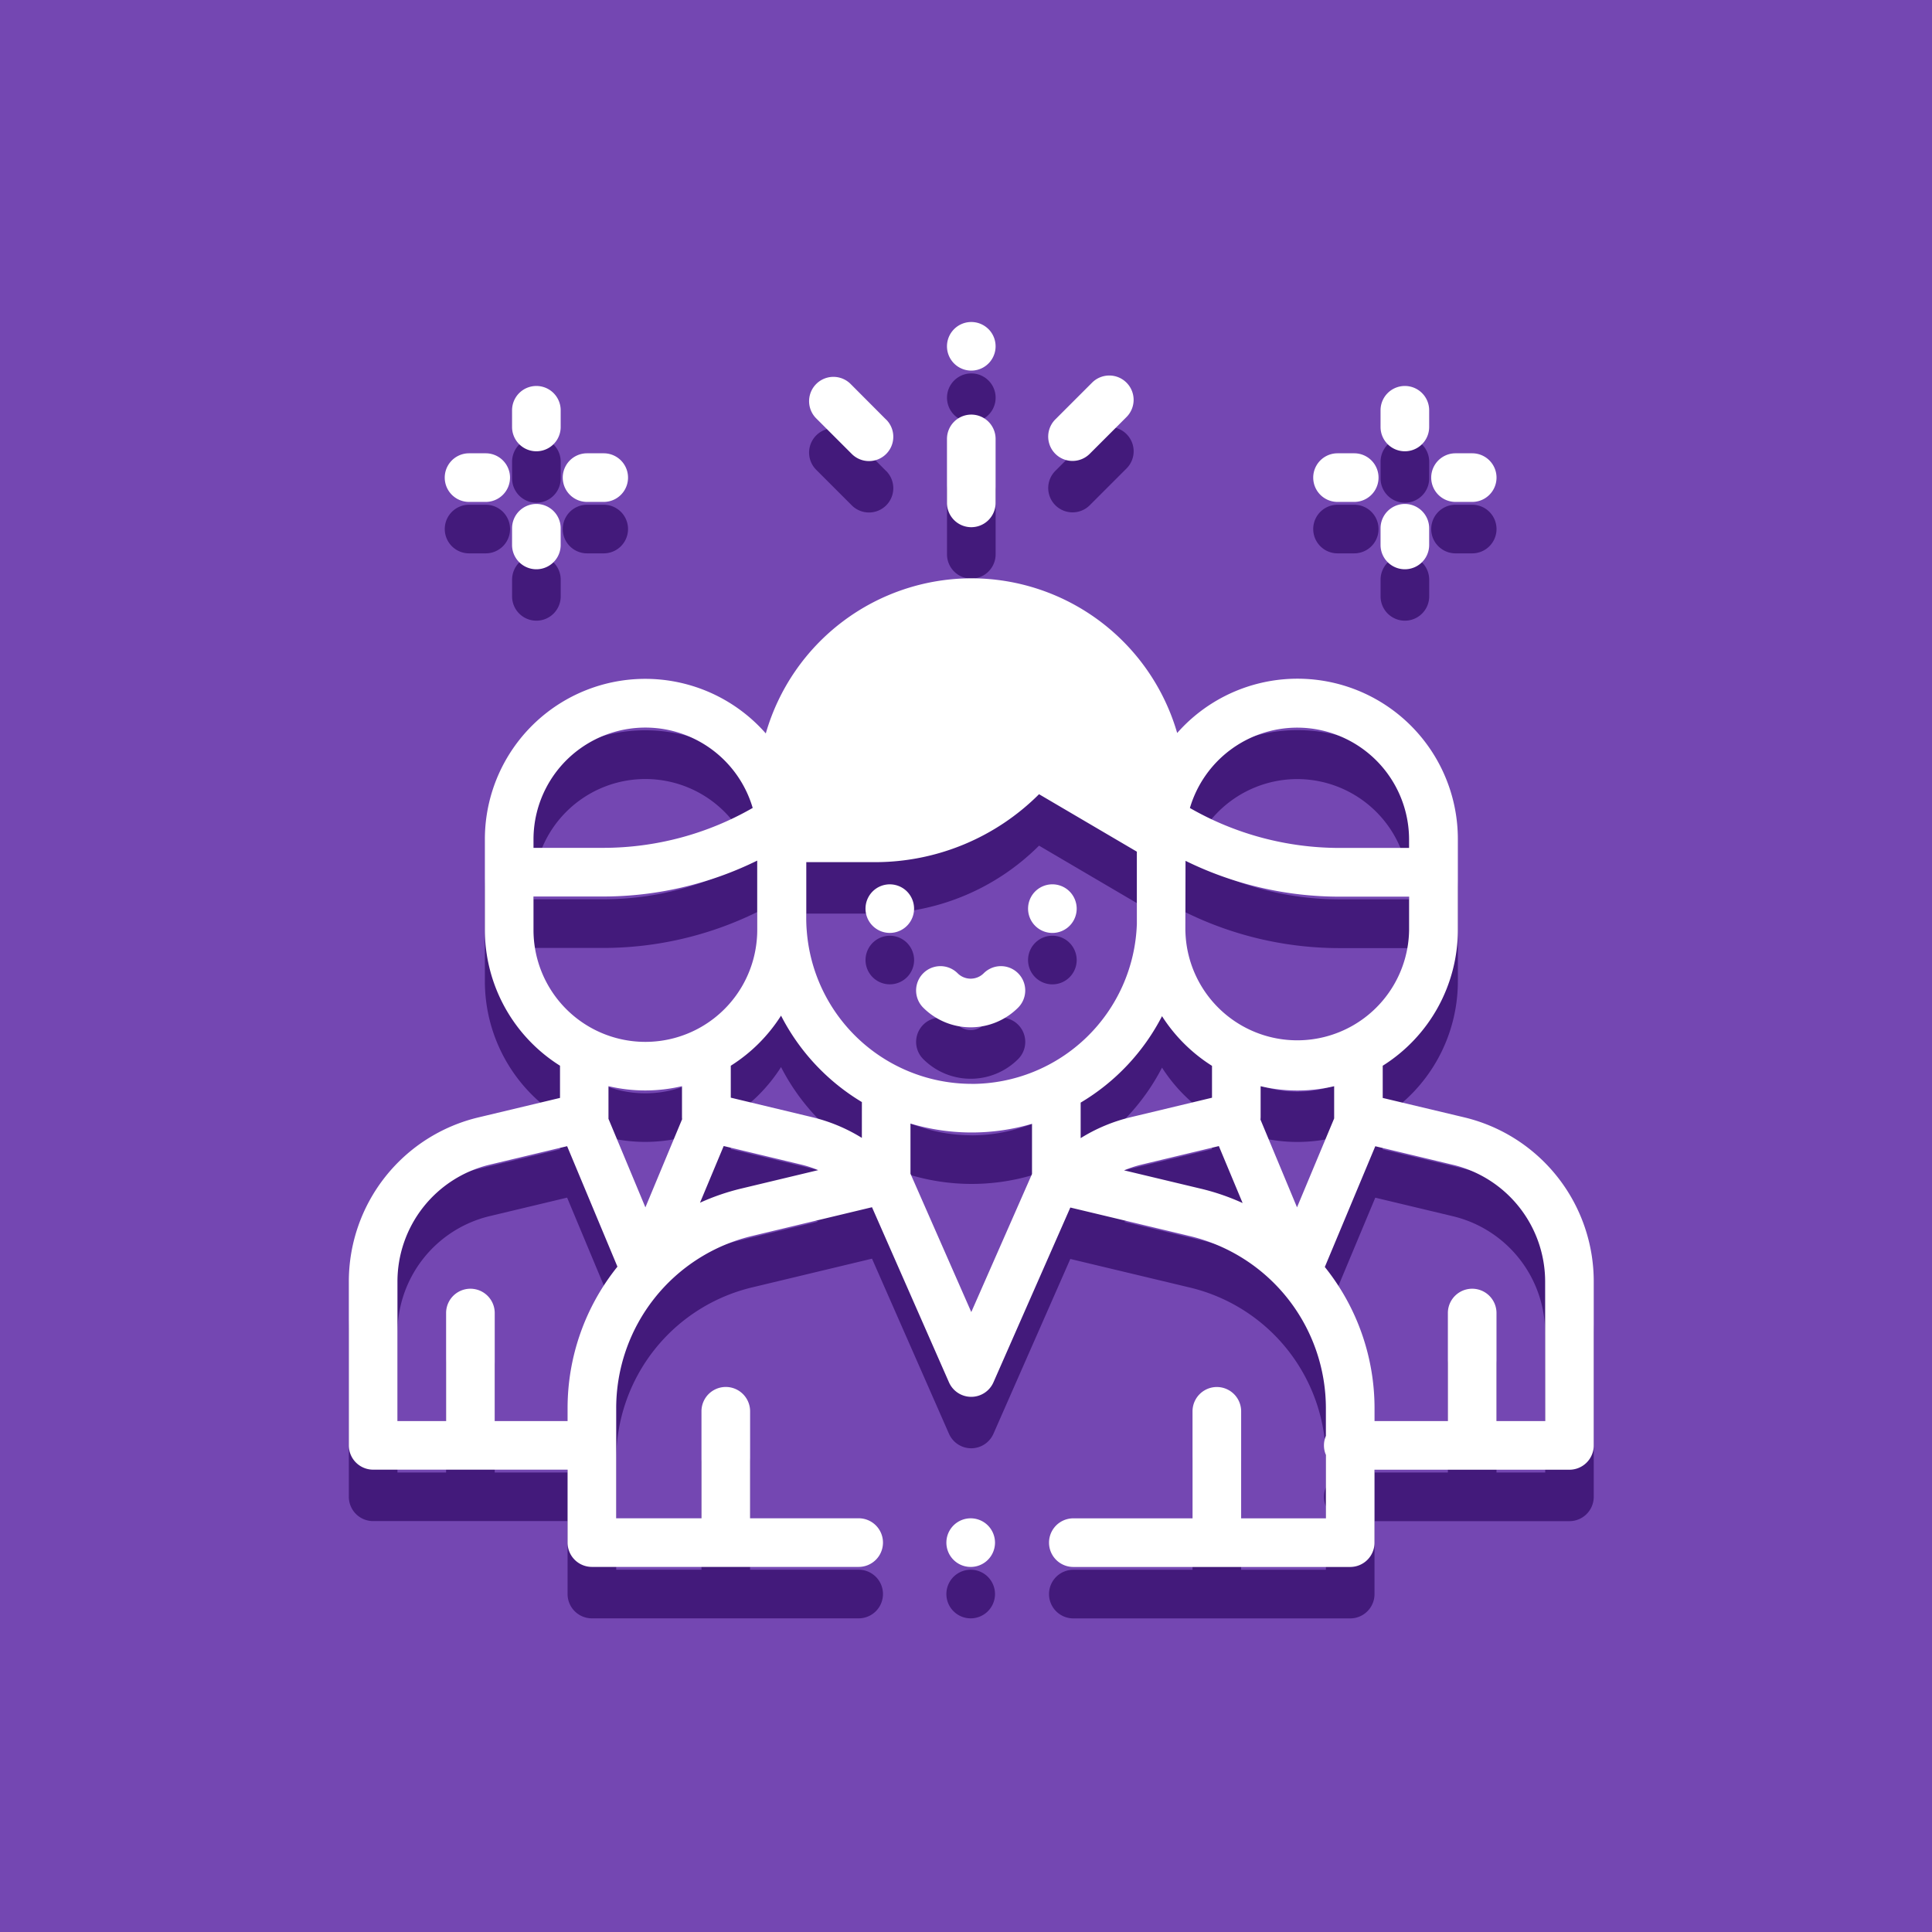 <svg xmlns="http://www.w3.org/2000/svg" width="72" height="72" viewBox="0 0 72 72">
  <g id="Group_1022" data-name="Group 1022" transform="translate(-5141 -763)">
    <g id="Group_1020" data-name="Group 1020" transform="translate(88)">
      <rect id="Rectangle_500" data-name="Rectangle 500" width="72" height="72" transform="translate(5053 763)" fill="#7447b2"/>
    </g>
    <g id="Group_1021" data-name="Group 1021" transform="translate(2.566 1)">
      <g id="group" transform="translate(5151.434 775.916)">
        <g id="Group_695" data-name="Group 695" transform="translate(22.268 44.583)">
          <g id="Group_694" data-name="Group 694">
            <path id="Path_4229" data-name="Path 4229" d="M247.287,492.265a.906.906,0,1,0,.266.641A.913.913,0,0,0,247.287,492.265Z" transform="translate(-245.74 -492)" fill="#431a7b"/>
          </g>
        </g>
        <g id="Group_697" data-name="Group 697" transform="translate(0 9.555)">
          <g id="Group_696" data-name="Group 696">
            <path id="Path_4230" data-name="Path 4230" d="M41.553,125.52,38.53,124.8v-1.2a5.98,5.98,0,0,0,2.8-5.058v-3.377A5.977,5.977,0,0,0,30.87,111.2a7.989,7.989,0,0,0-7.663-5.765h0a7.988,7.988,0,0,0-7.668,5.781A5.977,5.977,0,0,0,5.07,115.164v3.377a5.98,5.98,0,0,0,2.8,5.058v1.2l-3.023.722A6.288,6.288,0,0,0,0,131.656v6.091a.906.906,0,0,0,.906.906H8.152v2.718a.906.906,0,0,0,.906.906H19a.906.906,0,0,0,0-1.812H14.954v-3.988a.906.906,0,1,0-1.812,0v3.988H9.964v-4.088a6.6,6.6,0,0,1,5.076-6.436l4.457-1.068,2.868,6.524a.906.906,0,0,0,.829.542h0a.906.906,0,0,0,.829-.541l2.865-6.514,4.444,1.062a6.6,6.6,0,0,1,5.08,6.437v1.011a.908.908,0,0,0,0,.709v2.364H33.254v-3.988a.906.906,0,1,0-1.812,0v3.988H27a.906.906,0,0,0,0,1.812H37.318a.906.906,0,0,0,.906-.906v-2.718h7.264a.906.906,0,0,0,.906-.906v-6.091A6.288,6.288,0,0,0,41.553,125.52ZM35.344,111a4.173,4.173,0,0,1,4.168,4.168v.315H36.921a11.2,11.2,0,0,1-5.577-1.488A4.176,4.176,0,0,1,35.344,111Zm-4.168,7.4c0-.093.005-2.436.005-2.436a13.009,13.009,0,0,0,5.74,1.335h2.592v1.249a4.169,4.169,0,0,1-8.337,0v-.148Zm-7.982-8.651c0-3.4-3.911-1.489-.514-1.489s6.689,1.761,6.689,5.158l.185-2.193-1.266-2.034c-.382-.224-5.639-2.274-5.924-1.934-1.307,1.559,1.437-.287-.6-.287l-4.722,7.244ZM6.882,115.389v-.224a4.169,4.169,0,0,1,8.169-1.173,11.2,11.2,0,0,1-5.577,1.488H6.882Zm0,3.153v-1.249H9.474a13.008,13.008,0,0,0,5.745-1.338v2.587a4.168,4.168,0,0,1-8.337,0Zm1.27,17.836v.464H5.437v-4.026a.906.906,0,0,0-1.812,0v4.026H1.812v-5.185a4.481,4.481,0,0,1,3.451-4.373l2.872-.686,1.875,4.49A8.412,8.412,0,0,0,8.152,136.377Zm2.9-7.5-1.376-3.3c0-.022,0-.043,0-.065v-1.152a5.941,5.941,0,0,0,2.74,0v1.094c0,.017,0,.034,0,.051s0,.057.005.085Zm3.567-.7a8.518,8.518,0,0,0-1.532.527l.883-2.113,2.873.688a4.5,4.5,0,0,1,.65.21Zm4.5-1.889a6.292,6.292,0,0,0-1.852-.772l-3.033-.727V123.6a6.024,6.024,0,0,0,1.873-1.867,8.032,8.032,0,0,0,3.013,3.221Zm6.341,1.345-2.263,5.146-2.266-5.156v-1.869a7.98,7.98,0,0,0,4.529.009v1.87Zm-2.25-3.359a6.169,6.169,0,0,1-6.162-6.162v-2.1h2.55a8.648,8.648,0,0,0,6.124-2.532l3.645,2.141v2.7A6.168,6.168,0,0,1,23.207,124.277Zm4.062.7h0a8.031,8.031,0,0,0,3.033-3.222,6.027,6.027,0,0,0,1.863,1.851v1.188l-3.033.727a6.294,6.294,0,0,0-1.862.779v-1.323Zm4.484,3.208-2.866-.685a4.5,4.5,0,0,1,.667-.217l2.866-.687.886,2.123A8.519,8.519,0,0,0,31.753,128.182Zm2.218-2.576a.907.907,0,0,0,.006-.1c0-.008,0-.017,0-.025v-1.119a5.94,5.94,0,0,0,2.74,0v1.152c0,.017,0,.033,0,.049l-1.384,3.313Zm10.612,11.235H42.77v-4.026a.906.906,0,0,0-1.812,0v4.026H38.225v-.459a8.412,8.412,0,0,0-1.853-5.283l1.881-4.5,2.879.688a4.481,4.481,0,0,1,3.451,4.373Z" transform="translate(0 -105.437)" fill="#431a7b"/>
          </g>
        </g>
        <g id="Group_699" data-name="Group 699" transform="translate(19.253 20.955)">
          <g id="Group_698" data-name="Group 698">
            <path id="Path_4231" data-name="Path 4231" d="M214.007,231.516a.905.905,0,1,0,.266.641A.913.913,0,0,0,214.007,231.516Z" transform="translate(-212.46 -231.25)" fill="#431a7b"/>
          </g>
        </g>
        <g id="Group_701" data-name="Group 701" transform="translate(25.312 20.955)">
          <g id="Group_700" data-name="Group 700">
            <path id="Path_4232" data-name="Path 4232" d="M280.877,231.516a.906.906,0,1,0,.266.641A.913.913,0,0,0,280.877,231.516Z" transform="translate(-279.33 -231.25)" fill="#431a7b"/>
          </g>
        </g>
        <g id="Group_703" data-name="Group 703" transform="translate(21.142 24.006)">
          <g id="Group_702" data-name="Group 702">
            <path id="Path_4233" data-name="Path 4233" d="M237.108,265.179a.906.906,0,0,0-1.282,0,.688.688,0,0,1-.972,0,.906.906,0,0,0-1.282,1.282,2.5,2.5,0,0,0,3.535,0A.906.906,0,0,0,237.108,265.179Z" transform="translate(-233.307 -264.913)" fill="#431a7b"/>
          </g>
        </g>
        <g id="Group_705" data-name="Group 705" transform="translate(35.94 4.894)">
          <g id="Group_704" data-name="Group 704">
            <path id="Path_4234" data-name="Path 4234" d="M398.148,54h-.622a.906.906,0,1,0,0,1.812h.622a.906.906,0,1,0,0-1.812Z" transform="translate(-396.62 -54)" fill="#431a7b"/>
          </g>
        </g>
        <g id="Group_707" data-name="Group 707" transform="translate(40.337 4.894)">
          <g id="Group_706" data-name="Group 706">
            <path id="Path_4235" data-name="Path 4235" d="M446.669,54h-.622a.906.906,0,1,0,0,1.812h.622a.906.906,0,1,0,0-1.812Z" transform="translate(-445.141 -54)" fill="#431a7b"/>
          </g>
        </g>
        <g id="Group_709" data-name="Group 709" transform="translate(38.45 6.781)">
          <g id="Group_708" data-name="Group 708">
            <path id="Path_4236" data-name="Path 4236" d="M425.217,74.831a.906.906,0,0,0-.906.906v.622a.906.906,0,0,0,1.812,0v-.622A.906.906,0,0,0,425.217,74.831Z" transform="translate(-424.311 -74.831)" fill="#431a7b"/>
          </g>
        </g>
        <g id="Group_711" data-name="Group 711" transform="translate(38.45 2.385)">
          <g id="Group_710" data-name="Group 710">
            <path id="Path_4237" data-name="Path 4237" d="M425.217,26.31a.906.906,0,0,0-.906.906v.622a.906.906,0,0,0,1.812,0v-.622A.906.906,0,0,0,425.217,26.31Z" transform="translate(-424.311 -26.31)" fill="#431a7b"/>
          </g>
        </g>
        <g id="Group_713" data-name="Group 713" transform="translate(3.575 4.894)">
          <g id="Group_712" data-name="Group 712">
            <path id="Path_4238" data-name="Path 4238" d="M40.972,54H40.35a.906.906,0,0,0,0,1.812h.621a.906.906,0,0,0,0-1.812Z" transform="translate(-39.444 -54)" fill="#431a7b"/>
          </g>
        </g>
        <g id="Group_715" data-name="Group 715" transform="translate(7.971 4.894)">
          <g id="Group_714" data-name="Group 714">
            <path id="Path_4239" data-name="Path 4239" d="M89.493,54h-.621a.906.906,0,1,0,0,1.812h.621a.906.906,0,1,0,0-1.812Z" transform="translate(-87.965 -54)" fill="#431a7b"/>
          </g>
        </g>
        <g id="Group_717" data-name="Group 717" transform="translate(6.084 6.781)">
          <g id="Group_716" data-name="Group 716">
            <path id="Path_4240" data-name="Path 4240" d="M68.04,74.831a.906.906,0,0,0-.906.906v.622a.906.906,0,1,0,1.812,0v-.622A.906.906,0,0,0,68.04,74.831Z" transform="translate(-67.134 -74.831)" fill="#431a7b"/>
          </g>
        </g>
        <g id="Group_719" data-name="Group 719" transform="translate(6.084 2.385)">
          <g id="Group_718" data-name="Group 718">
            <path id="Path_4241" data-name="Path 4241" d="M68.04,26.31a.906.906,0,0,0-.906.906v.622a.906.906,0,0,0,1.812,0v-.622A.906.906,0,0,0,68.04,26.31Z" transform="translate(-67.134 -26.31)" fill="#431a7b"/>
          </g>
        </g>
        <g id="Group_721" data-name="Group 721" transform="translate(22.292 3.452)">
          <g id="Group_720" data-name="Group 720">
            <path id="Path_4242" data-name="Path 4242" d="M246.906,38.087a.906.906,0,0,0-.906.906v2.384a.906.906,0,1,0,1.812,0V38.993A.906.906,0,0,0,246.906,38.087Z" transform="translate(-246 -38.087)" fill="#431a7b"/>
          </g>
        </g>
        <g id="Group_723" data-name="Group 723" transform="translate(22.292 0)">
          <g id="Group_722" data-name="Group 722">
            <path id="Path_4243" data-name="Path 4243" d="M247.547.266A.906.906,0,0,0,246,.906a.906.906,0,1,0,1.547-.641Z" transform="translate(-246)" fill="#431a7b"/>
          </g>
        </g>
        <g id="Group_725" data-name="Group 725" transform="translate(17.149 2.044)">
          <g id="Group_724" data-name="Group 724">
            <path id="Path_4244" data-name="Path 4244" d="M192.122,24.148,190.8,22.822a.906.906,0,1,0-1.282,1.282l1.326,1.326a.906.906,0,1,0,1.281-1.282Z" transform="translate(-189.249 -22.556)" fill="#431a7b"/>
          </g>
        </g>
        <g id="Group_727" data-name="Group 727" transform="translate(26.064 1.995)">
          <g id="Group_726" data-name="Group 726">
            <path id="Path_4245" data-name="Path 4245" d="M290.543,22.272a.906.906,0,0,0-1.282,0l-1.37,1.37a.906.906,0,0,0,1.282,1.282l1.37-1.37A.906.906,0,0,0,290.543,22.272Z" transform="translate(-287.625 -22.006)" fill="#431a7b"/>
          </g>
        </g>
      </g>
      <g id="group-2" data-name="group" transform="translate(5151.434 774)">
        <g id="Group_695-2" data-name="Group 695" transform="translate(22.268 44.583)">
          <g id="Group_694-2" data-name="Group 694">
            <path id="Path_4229-2" data-name="Path 4229" d="M247.287,492.265a.906.906,0,1,0,.266.641A.913.913,0,0,0,247.287,492.265Z" transform="translate(-245.74 -492)" fill="#fff"/>
          </g>
        </g>
        <g id="Group_697-2" data-name="Group 697" transform="translate(0 9.554)">
          <g id="Group_696-2" data-name="Group 696">
            <path id="Path_4230-2" data-name="Path 4230" d="M41.553,125.52,38.53,124.8v-1.2a5.98,5.98,0,0,0,2.8-5.058v-3.377A5.977,5.977,0,0,0,30.87,111.2a7.989,7.989,0,0,0-7.663-5.765h0a7.988,7.988,0,0,0-7.668,5.781A5.977,5.977,0,0,0,5.07,115.164v3.377a5.98,5.98,0,0,0,2.8,5.058v1.2l-3.023.722A6.288,6.288,0,0,0,0,131.656v6.091a.906.906,0,0,0,.906.906H8.152v2.718a.906.906,0,0,0,.906.906H19a.906.906,0,0,0,0-1.812H14.954v-3.988a.906.906,0,1,0-1.812,0v3.988H9.964v-4.088a6.6,6.6,0,0,1,5.076-6.436l4.457-1.068,2.868,6.524a.906.906,0,0,0,.829.542h0a.906.906,0,0,0,.829-.541l2.865-6.514,4.444,1.062a6.6,6.6,0,0,1,5.08,6.437v1.011a.908.908,0,0,0,0,.709v2.364H33.254v-3.988a.906.906,0,1,0-1.812,0v3.988H27a.906.906,0,0,0,0,1.812H37.318a.906.906,0,0,0,.906-.906v-2.718h7.264a.906.906,0,0,0,.906-.906v-6.091A6.288,6.288,0,0,0,41.553,125.52ZM35.344,111a4.173,4.173,0,0,1,4.168,4.168v.315H36.921a11.2,11.2,0,0,1-5.577-1.488A4.176,4.176,0,0,1,35.344,111Zm-4.168,7.4c0-.093.005-2.436.005-2.436a13.009,13.009,0,0,0,5.74,1.335h2.592v1.249a4.169,4.169,0,0,1-8.337,0v-.148Zm-7.982-8.651c0-3.4-3.911-1.489-.514-1.489s6.689,1.761,6.689,5.158l.185-2.193-1.266-2.034c-.382-.224-5.639-2.274-5.924-1.934-1.307,1.559,1.437-.287-.6-.287l-4.722,7.244ZM6.882,115.389v-.224a4.169,4.169,0,0,1,8.169-1.173,11.2,11.2,0,0,1-5.577,1.488H6.882Zm0,3.153v-1.249H9.474a13.008,13.008,0,0,0,5.745-1.338v2.587a4.168,4.168,0,0,1-8.337,0Zm1.27,17.836v.464H5.437v-4.026a.906.906,0,0,0-1.812,0v4.026H1.812v-5.185a4.481,4.481,0,0,1,3.451-4.373l2.872-.686,1.875,4.49A8.412,8.412,0,0,0,8.152,136.377Zm2.9-7.5-1.376-3.3c0-.022,0-.043,0-.065v-1.152a5.941,5.941,0,0,0,2.74,0v1.094c0,.017,0,.034,0,.051s0,.057.005.085Zm3.567-.7a8.518,8.518,0,0,0-1.532.527l.883-2.113,2.873.688a4.5,4.5,0,0,1,.65.21Zm4.5-1.889a6.292,6.292,0,0,0-1.852-.772l-3.033-.727V123.6a6.024,6.024,0,0,0,1.873-1.867,8.032,8.032,0,0,0,3.013,3.221Zm6.341,1.345-2.263,5.146-2.266-5.156v-1.869a7.98,7.98,0,0,0,4.529.009v1.87Zm-2.25-3.359a6.169,6.169,0,0,1-6.162-6.162v-2.1h2.55a8.648,8.648,0,0,0,6.124-2.532l3.645,2.141v2.7A6.168,6.168,0,0,1,23.207,124.277Zm4.062.7h0a8.031,8.031,0,0,0,3.033-3.222,6.027,6.027,0,0,0,1.863,1.851v1.188l-3.033.727a6.294,6.294,0,0,0-1.862.779v-1.323Zm4.484,3.208-2.866-.685a4.5,4.5,0,0,1,.667-.217l2.866-.687.886,2.123A8.519,8.519,0,0,0,31.753,128.182Zm2.218-2.576a.907.907,0,0,0,.006-.1c0-.008,0-.017,0-.025v-1.119a5.94,5.94,0,0,0,2.74,0v1.152c0,.017,0,.033,0,.049l-1.384,3.313Zm10.612,11.235H42.77v-4.026a.906.906,0,0,0-1.812,0v4.026H38.225v-.459a8.412,8.412,0,0,0-1.853-5.283l1.881-4.5,2.879.688a4.481,4.481,0,0,1,3.451,4.373Z" transform="translate(0 -105.437)" fill="#fff"/>
          </g>
        </g>
        <g id="Group_699-2" data-name="Group 699" transform="translate(19.252 20.955)">
          <g id="Group_698-2" data-name="Group 698">
            <path id="Path_4231-2" data-name="Path 4231" d="M214.007,231.516a.905.905,0,1,0,.266.641A.913.913,0,0,0,214.007,231.516Z" transform="translate(-212.46 -231.25)" fill="#fff"/>
          </g>
        </g>
        <g id="Group_701-2" data-name="Group 701" transform="translate(25.312 20.955)">
          <g id="Group_700-2" data-name="Group 700">
            <path id="Path_4232-2" data-name="Path 4232" d="M280.877,231.516a.906.906,0,1,0,.266.641A.913.913,0,0,0,280.877,231.516Z" transform="translate(-279.33 -231.25)" fill="#fff"/>
          </g>
        </g>
        <g id="Group_703-2" data-name="Group 703" transform="translate(21.141 24.005)">
          <g id="Group_702-2" data-name="Group 702">
            <path id="Path_4233-2" data-name="Path 4233" d="M237.108,265.179a.906.906,0,0,0-1.282,0,.688.688,0,0,1-.972,0,.906.906,0,0,0-1.282,1.282,2.5,2.5,0,0,0,3.535,0A.906.906,0,0,0,237.108,265.179Z" transform="translate(-233.307 -264.913)" fill="#fff"/>
          </g>
        </g>
        <g id="Group_705-2" data-name="Group 705" transform="translate(35.94 4.893)">
          <g id="Group_704-2" data-name="Group 704">
            <path id="Path_4234-2" data-name="Path 4234" d="M398.148,54h-.622a.906.906,0,1,0,0,1.812h.622a.906.906,0,1,0,0-1.812Z" transform="translate(-396.62 -54)" fill="#fff"/>
          </g>
        </g>
        <g id="Group_707-2" data-name="Group 707" transform="translate(40.337 4.893)">
          <g id="Group_706-2" data-name="Group 706">
            <path id="Path_4235-2" data-name="Path 4235" d="M446.669,54h-.622a.906.906,0,1,0,0,1.812h.622a.906.906,0,1,0,0-1.812Z" transform="translate(-445.141 -54)" fill="#fff"/>
          </g>
        </g>
        <g id="Group_709-2" data-name="Group 709" transform="translate(38.449 6.781)">
          <g id="Group_708-2" data-name="Group 708">
            <path id="Path_4236-2" data-name="Path 4236" d="M425.217,74.831a.906.906,0,0,0-.906.906v.622a.906.906,0,0,0,1.812,0v-.622A.906.906,0,0,0,425.217,74.831Z" transform="translate(-424.311 -74.831)" fill="#fff"/>
          </g>
        </g>
        <g id="Group_711-2" data-name="Group 711" transform="translate(38.449 2.384)">
          <g id="Group_710-2" data-name="Group 710">
            <path id="Path_4237-2" data-name="Path 4237" d="M425.217,26.31a.906.906,0,0,0-.906.906v.622a.906.906,0,0,0,1.812,0v-.622A.906.906,0,0,0,425.217,26.31Z" transform="translate(-424.311 -26.31)" fill="#fff"/>
          </g>
        </g>
        <g id="Group_713-2" data-name="Group 713" transform="translate(3.574 4.893)">
          <g id="Group_712-2" data-name="Group 712">
            <path id="Path_4238-2" data-name="Path 4238" d="M40.972,54H40.35a.906.906,0,0,0,0,1.812h.621a.906.906,0,0,0,0-1.812Z" transform="translate(-39.444 -54)" fill="#fff"/>
          </g>
        </g>
        <g id="Group_715-2" data-name="Group 715" transform="translate(7.971 4.893)">
          <g id="Group_714-2" data-name="Group 714">
            <path id="Path_4239-2" data-name="Path 4239" d="M89.493,54h-.621a.906.906,0,1,0,0,1.812h.621a.906.906,0,1,0,0-1.812Z" transform="translate(-87.965 -54)" fill="#fff"/>
          </g>
        </g>
        <g id="Group_717-2" data-name="Group 717" transform="translate(6.083 6.781)">
          <g id="Group_716-2" data-name="Group 716">
            <path id="Path_4240-2" data-name="Path 4240" d="M68.04,74.831a.906.906,0,0,0-.906.906v.622a.906.906,0,1,0,1.812,0v-.622A.906.906,0,0,0,68.04,74.831Z" transform="translate(-67.134 -74.831)" fill="#fff"/>
          </g>
        </g>
        <g id="Group_719-2" data-name="Group 719" transform="translate(6.083 2.384)">
          <g id="Group_718-2" data-name="Group 718">
            <path id="Path_4241-2" data-name="Path 4241" d="M68.04,26.31a.906.906,0,0,0-.906.906v.622a.906.906,0,0,0,1.812,0v-.622A.906.906,0,0,0,68.04,26.31Z" transform="translate(-67.134 -26.31)" fill="#fff"/>
          </g>
        </g>
        <g id="Group_721-2" data-name="Group 721" transform="translate(22.291 3.451)">
          <g id="Group_720-2" data-name="Group 720">
            <path id="Path_4242-2" data-name="Path 4242" d="M246.906,38.087a.906.906,0,0,0-.906.906v2.384a.906.906,0,1,0,1.812,0V38.993A.906.906,0,0,0,246.906,38.087Z" transform="translate(-246 -38.087)" fill="#fff"/>
          </g>
        </g>
        <g id="Group_723-2" data-name="Group 723" transform="translate(22.291)">
          <g id="Group_722-2" data-name="Group 722">
            <path id="Path_4243-2" data-name="Path 4243" d="M247.547.266A.906.906,0,0,0,246,.906a.906.906,0,1,0,1.547-.641Z" transform="translate(-246)" fill="#fff"/>
          </g>
        </g>
        <g id="Group_725-2" data-name="Group 725" transform="translate(17.149 2.044)">
          <g id="Group_724-2" data-name="Group 724">
            <path id="Path_4244-2" data-name="Path 4244" d="M192.122,24.148,190.8,22.822a.906.906,0,1,0-1.282,1.282l1.326,1.326a.906.906,0,1,0,1.281-1.282Z" transform="translate(-189.249 -22.556)" fill="#fff"/>
          </g>
        </g>
        <g id="Group_727-2" data-name="Group 727" transform="translate(26.063 1.994)">
          <g id="Group_726-2" data-name="Group 726">
            <path id="Path_4245-2" data-name="Path 4245" d="M290.543,22.272a.906.906,0,0,0-1.282,0l-1.37,1.37a.906.906,0,0,0,1.282,1.282l1.37-1.37A.906.906,0,0,0,290.543,22.272Z" transform="translate(-287.625 -22.006)" fill="#fff"/>
          </g>
        </g>
      </g>
    </g>
  </g>
</svg>
